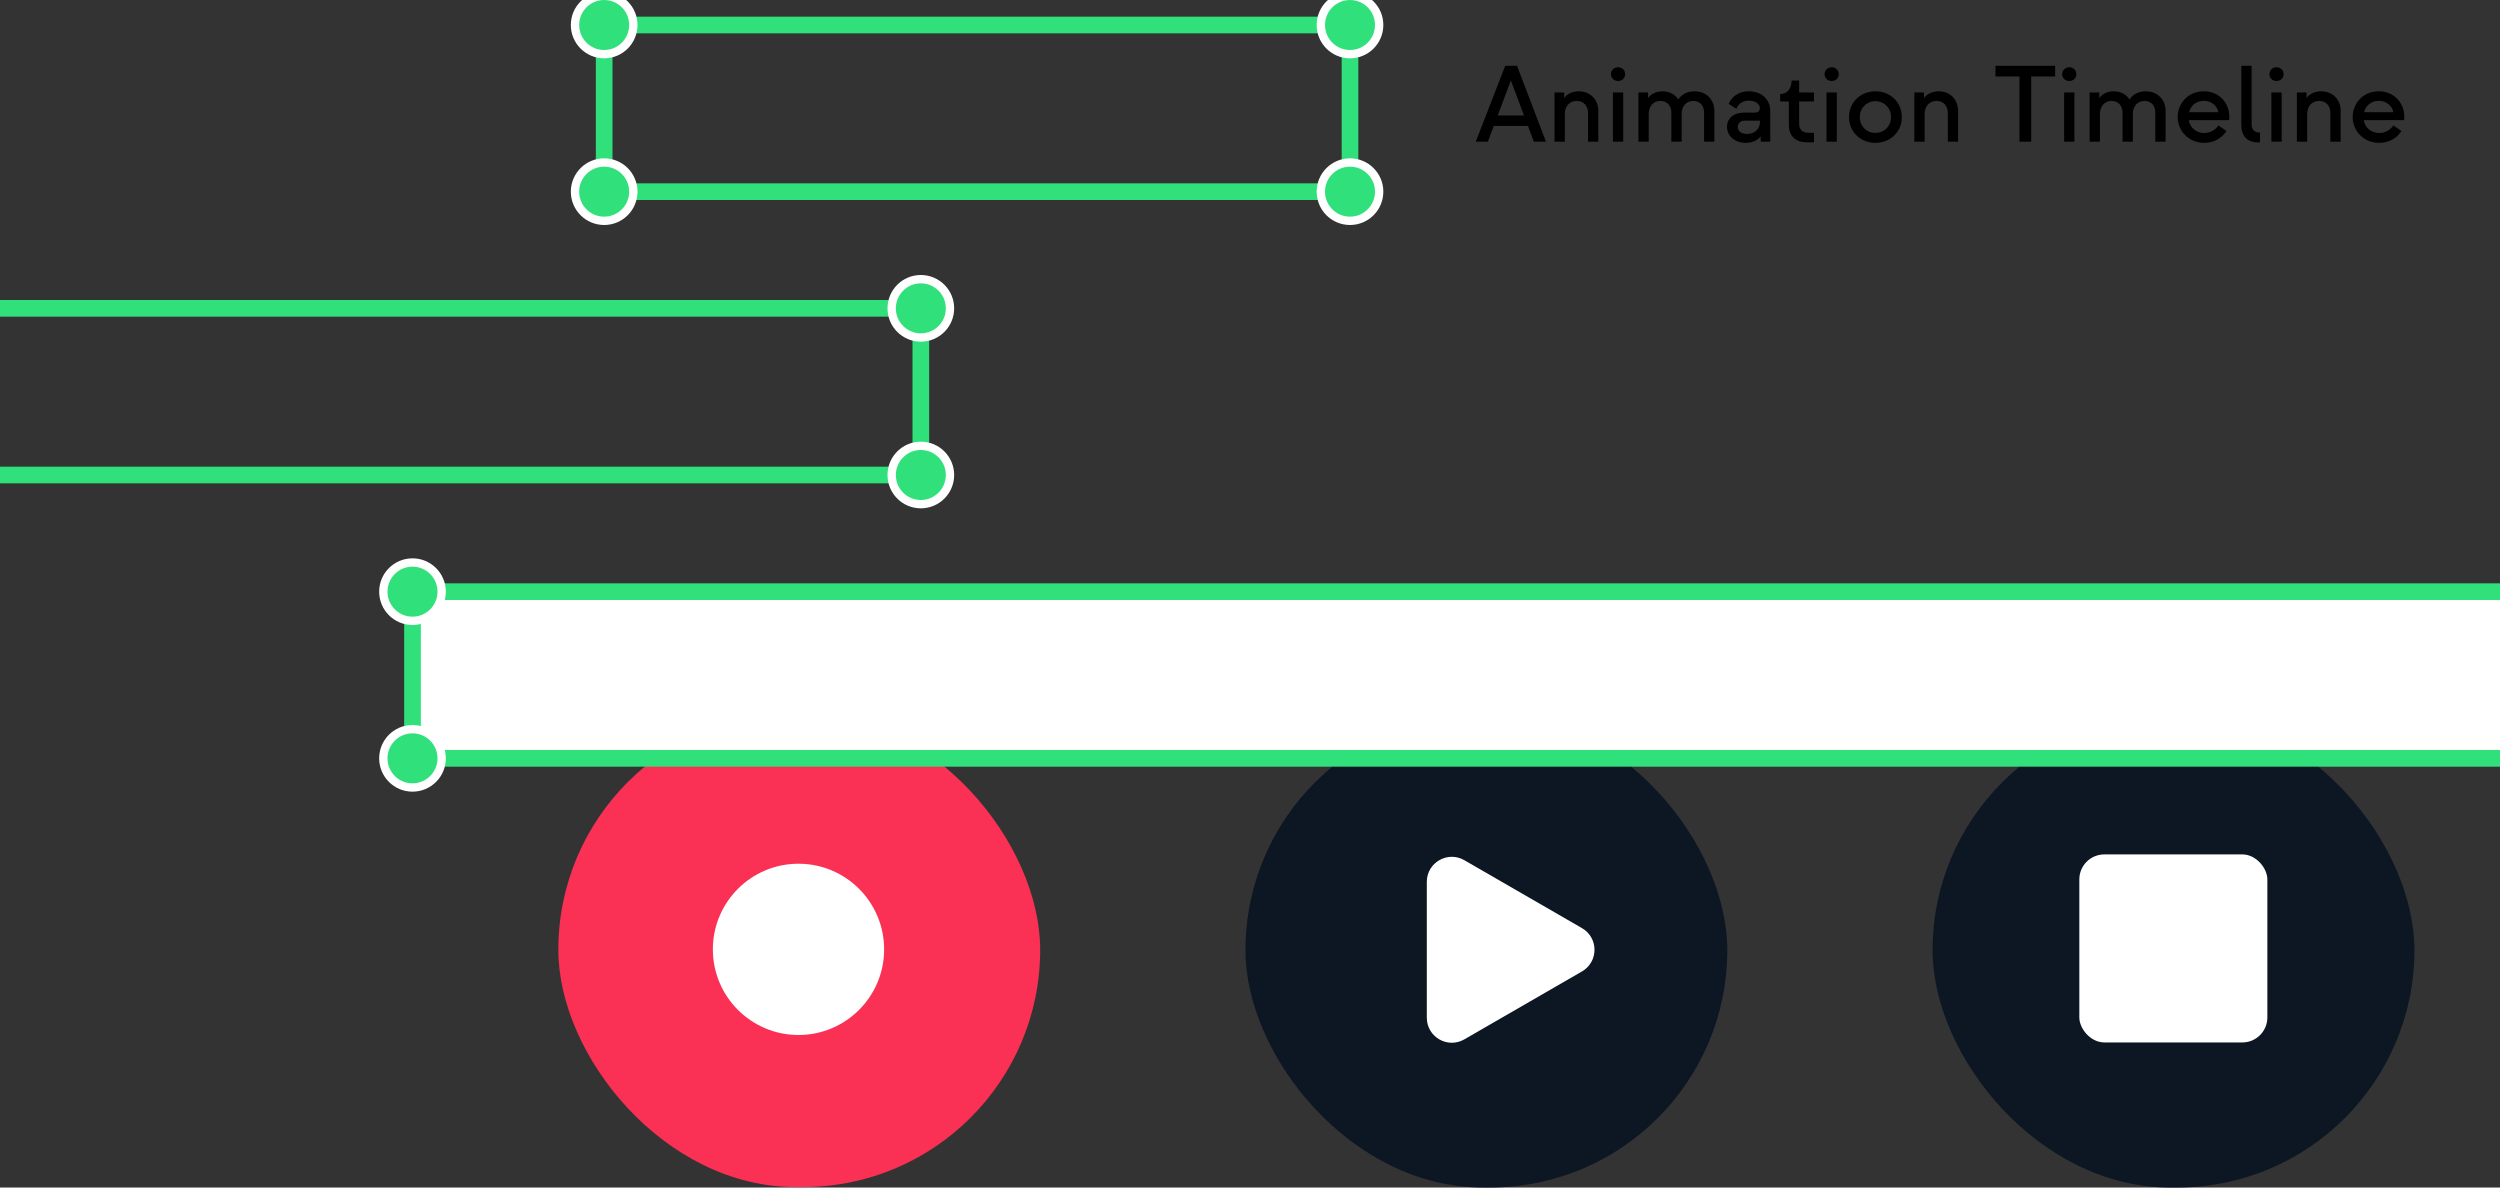 <svg width="600" height="285" viewBox="0 0 600 285" fill="none" xmlns="http://www.w3.org/2000/svg">
<rect x="0" y="0" width="600" height="285" fill="#333333" stroke="none"/>
<g clip-path="url(#clip0_671_53869)">
<rect x="134" y="171" width="115.644" height="113.898" rx="56.949" fill="#FA3054"/>
<ellipse cx="191.638" cy="227.846" rx="20.553" ry="20.553" fill="white"/>
<rect x="298.909" y="171.102" width="115.644" height="113.898" rx="56.949" fill="#0C1723"/>
<path d="M379.678 222.751C383.678 225.061 383.678 230.834 379.678 233.144L351.434 249.451C347.434 251.76 342.434 248.873 342.434 244.254L342.434 211.641C342.434 207.022 347.434 204.135 351.434 206.445L379.678 222.751Z" fill="white"/>
<rect x="463.819" y="171.102" width="115.644" height="113.898" rx="56.949" fill="#0C1723"/>
<rect x="499.039" y="205.059" width="45.127" height="45.127" rx="6" fill="white"/>
<path d="M371.03 34L364.088 15.8H361.254L354.182 34H357.094L358.498 30.23H366.714L368.118 34H371.03ZM362.606 19.284L365.752 27.708H359.46L362.606 19.284ZM375.557 34V27.318C375.557 25.42 376.779 24.224 378.417 24.224C380.081 24.224 381.121 25.394 381.121 27.084V34H383.591V26.564C383.591 23.938 381.693 21.91 378.911 21.91C377.065 21.91 375.843 22.846 375.401 23.548V22.196H373.087V34H375.557ZM388.322 19.44C389.31 19.44 390.038 18.738 390.038 17.802C390.038 16.866 389.31 16.138 388.322 16.138C387.386 16.138 386.632 16.866 386.632 17.802C386.632 18.738 387.386 19.44 388.322 19.44ZM389.57 34V22.196H387.1V34H389.57ZM395.692 34V27.318C395.692 25.472 396.862 24.224 398.474 24.224C400.138 24.224 401.126 25.394 401.126 27.084V34H403.596V27.318C403.596 25.472 404.74 24.224 406.378 24.224C408.042 24.224 408.978 25.394 408.978 27.084V34H411.448V26.564C411.448 23.938 409.524 21.91 406.664 21.91C404.402 21.91 403.232 23.158 402.79 23.886C402.14 22.794 400.814 21.91 398.994 21.91C397.148 21.91 395.978 22.846 395.536 23.548V22.196H393.222V34H395.692ZM419.035 34.286C420.881 34.286 422.129 33.376 422.571 32.7V34H424.859V26.538C424.859 24.146 423.039 21.91 419.711 21.91C417.241 21.91 415.629 23.236 414.875 24.926L416.721 26.122C417.189 25.004 418.125 24.146 419.711 24.146C421.505 24.146 422.363 25.16 422.363 25.94C422.363 26.59 421.895 27.032 421.141 27.032H418.437C416.149 27.032 414.485 28.358 414.485 30.438C414.485 32.57 416.253 34.286 419.035 34.286ZM419.243 32.154C417.839 32.154 417.059 31.4 417.059 30.464C417.059 29.606 417.735 28.956 418.723 28.956H422.415V29.112C422.415 30.88 421.219 32.154 419.243 32.154ZM435.356 34.156V31.868H433.952C432.834 31.868 431.794 31.296 431.794 29.71V24.354H435.356V22.196H431.794V19.336H429.974V19.388C429.974 21.494 428.7 22.56 427.322 22.56H427.244V24.354H429.324V29.944C429.324 32.778 431.04 34.156 433.64 34.156H435.356ZM439.586 19.44C440.574 19.44 441.302 18.738 441.302 17.802C441.302 16.866 440.574 16.138 439.586 16.138C438.65 16.138 437.896 16.866 437.896 17.802C437.896 18.738 438.65 19.44 439.586 19.44ZM440.834 34V22.196H438.364V34H440.834ZM450.101 34.286C453.715 34.286 456.445 31.608 456.445 28.098C456.445 24.588 453.715 21.91 450.101 21.91C446.513 21.91 443.757 24.588 443.757 28.098C443.757 31.608 446.513 34.286 450.101 34.286ZM450.101 31.894C447.943 31.894 446.357 30.282 446.357 28.098C446.357 25.914 447.943 24.302 450.101 24.276C452.233 24.302 453.845 25.914 453.845 28.098C453.845 30.282 452.233 31.894 450.101 31.894ZM461.91 34V27.318C461.91 25.42 463.132 24.224 464.77 24.224C466.434 24.224 467.474 25.394 467.474 27.084V34H469.944V26.564C469.944 23.938 468.046 21.91 465.264 21.91C463.418 21.91 462.196 22.846 461.754 23.548V22.196H459.44V34H461.91ZM487.486 34V18.348H493.232V15.8H478.906V18.348H484.678V34H487.486ZM496.613 19.44C497.601 19.44 498.329 18.738 498.329 17.802C498.329 16.866 497.601 16.138 496.613 16.138C495.677 16.138 494.923 16.866 494.923 17.802C494.923 18.738 495.677 19.44 496.613 19.44ZM497.861 34V22.196H495.391V34H497.861ZM503.983 34V27.318C503.983 25.472 505.153 24.224 506.765 24.224C508.429 24.224 509.417 25.394 509.417 27.084V34H511.887V27.318C511.887 25.472 513.031 24.224 514.669 24.224C516.333 24.224 517.269 25.394 517.269 27.084V34H519.739V26.564C519.739 23.938 517.815 21.91 514.955 21.91C512.693 21.91 511.523 23.158 511.081 23.886C510.431 22.794 509.105 21.91 507.285 21.91C505.439 21.91 504.269 22.846 503.827 23.548V22.196H501.513V34H503.983ZM528.99 34.286C531.304 34.286 533.254 33.194 534.346 31.426L532.396 30.1C531.72 31.218 530.42 31.92 528.99 31.92C527.274 31.92 525.636 30.802 525.298 28.826H534.996C535.412 24.9 532.656 21.91 528.912 21.91C525.168 21.91 522.646 24.77 522.646 28.098C522.646 31.426 525.324 34.286 528.99 34.286ZM525.376 26.928C525.766 25.394 527.014 24.198 528.912 24.198C530.836 24.198 532.188 25.55 532.396 26.928H525.376ZM542.392 34.182V31.816C541.092 31.816 540.39 31.14 540.39 29.892V15.8H537.92V29.918C537.92 32.752 539.402 34.182 542.002 34.182H542.392ZM546.353 19.44C547.341 19.44 548.069 18.738 548.069 17.802C548.069 16.866 547.341 16.138 546.353 16.138C545.417 16.138 544.663 16.866 544.663 17.802C544.663 18.738 545.417 19.44 546.353 19.44ZM547.601 34V22.196H545.131V34H547.601ZM553.723 34V27.318C553.723 25.42 554.945 24.224 556.583 24.224C558.247 24.224 559.287 25.394 559.287 27.084V34H561.757V26.564C561.757 23.938 559.859 21.91 557.077 21.91C555.231 21.91 554.009 22.846 553.567 23.548V22.196H551.253V34H553.723ZM570.986 34.286C573.3 34.286 575.25 33.194 576.342 31.426L574.392 30.1C573.716 31.218 572.416 31.92 570.986 31.92C569.27 31.92 567.632 30.802 567.294 28.826H576.992C577.408 24.9 574.652 21.91 570.908 21.91C567.164 21.91 564.642 24.77 564.642 28.098C564.642 31.426 567.32 34.286 570.986 34.286ZM567.372 26.928C567.762 25.394 569.01 24.198 570.908 24.198C572.832 24.198 574.184 25.55 574.392 26.928H567.372Z" fill="black"/>
<rect x="-308" y="74" width="529" height="40" stroke="#30E17B" stroke-width="4"/>
<rect x="145" y="6" width="179" height="40" stroke="#30E17B" stroke-width="4"/>
<rect x="99" y="142" width="1536" height="40" fill="white" stroke="#30E17B" stroke-width="4"/>
<circle cx="324" cy="6" r="7" fill="#30E17B" stroke="white" stroke-width="2"/>
<circle cx="145" cy="6" r="7" fill="#30E17B" stroke="white" stroke-width="2"/>
<circle cx="221" cy="74" r="7" fill="#30E17B" stroke="white" stroke-width="2"/>
<circle cx="99" cy="142" r="7" fill="#30E17B" stroke="white" stroke-width="2"/>
<circle cx="221" cy="114" r="7" fill="#30E17B" stroke="white" stroke-width="2"/>
<circle cx="145" cy="46" r="7" fill="#30E17B" stroke="white" stroke-width="2"/>
<circle cx="324" cy="46" r="7" fill="#30E17B" stroke="white" stroke-width="2"/>
<circle cx="99" cy="182" r="7" fill="#30E17B" stroke="white" stroke-width="2"/>
</g>
<defs>
<clipPath id="clip0_671_53869">
<rect width="600" height="285" fill="white"/>
</clipPath>
</defs>
</svg>
